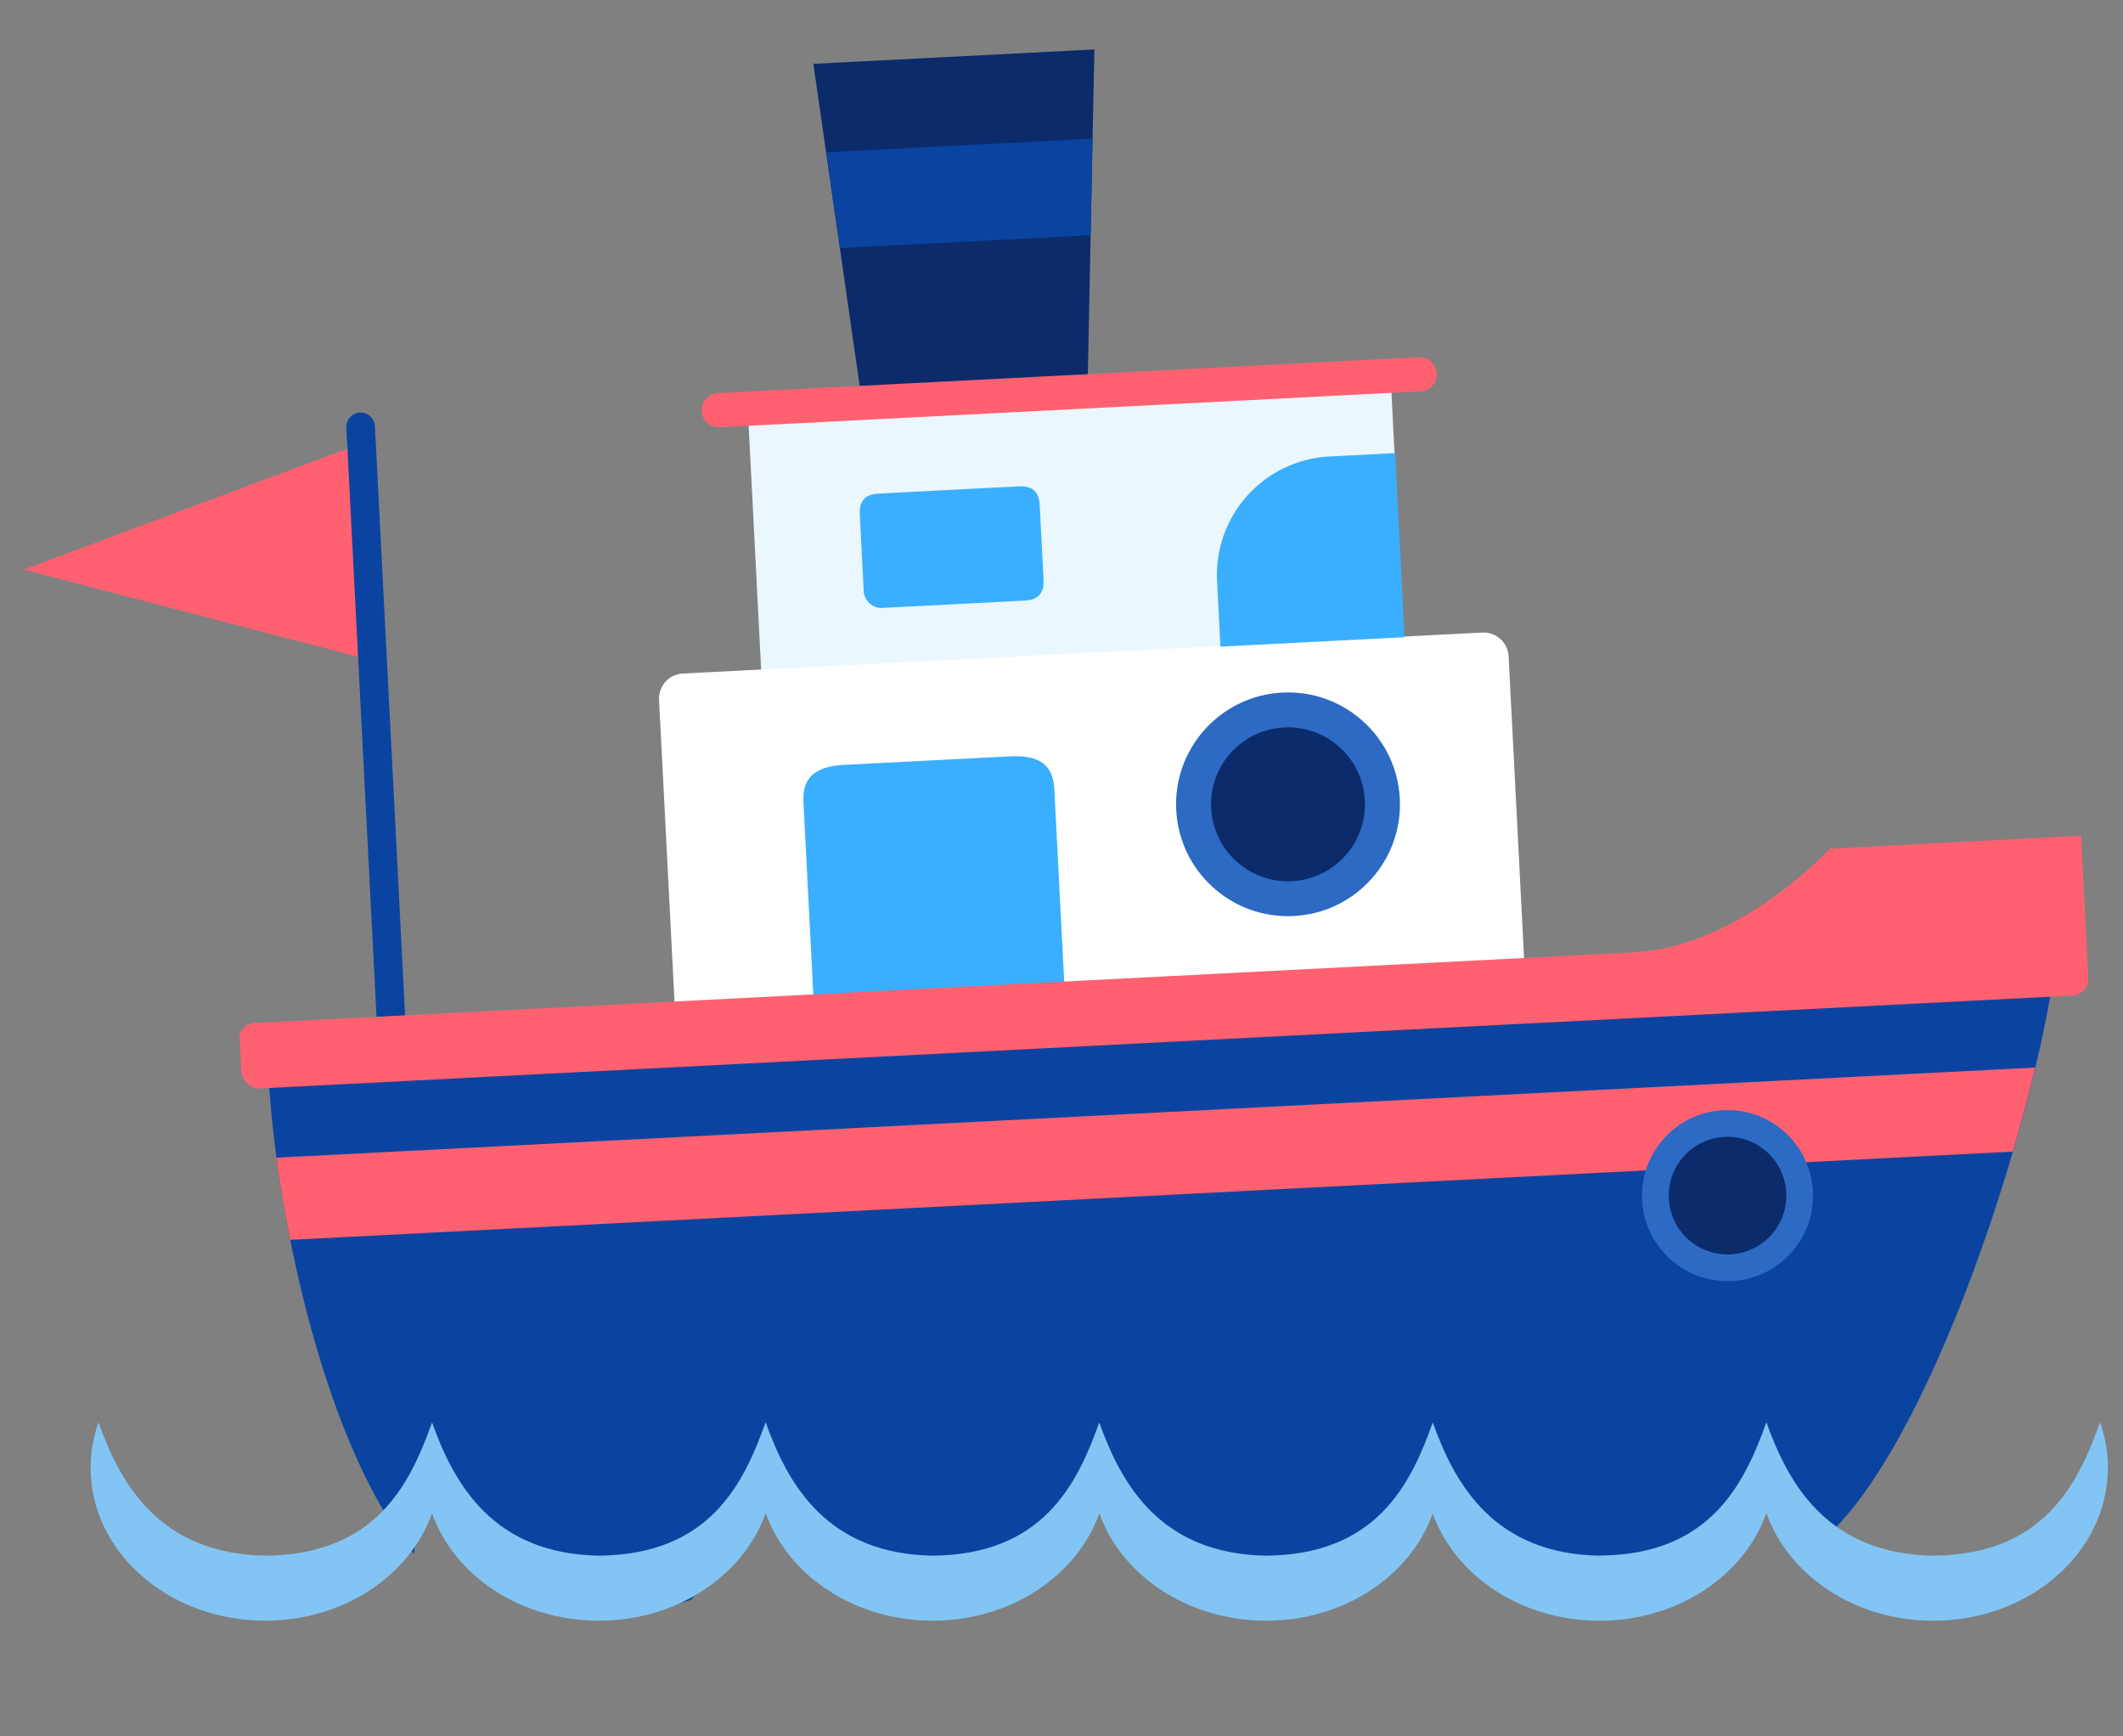 <?xml version="1.0" encoding="UTF-8"?> <svg xmlns="http://www.w3.org/2000/svg" width="170" height="139" viewBox="0 0 170 139" fill="none"><rect x="0" y="0" width="170" height="139" fill="#808080" stroke="none"/><path d="M59.918 33.485L61.081 56.2L112.553 53.563L111.39 30.848L59.918 33.485Z" fill="#EBF7FF"></path><path d="M28.244 35.764L29.112 52.699L1.904 45.603L28.244 35.764Z" fill="#FF6170"></path><path d="M28.821 33.031C28.517 33.047 28.232 33.182 28.028 33.408C27.825 33.634 27.719 33.931 27.734 34.235L30.248 83.316L32.536 83.199L30.021 34.117C30.006 33.815 29.87 33.53 29.646 33.326C29.421 33.123 29.124 33.017 28.821 33.031Z" fill="#0A44A0"></path><path d="M52.774 56.04L54.561 90.927C54.574 91.192 54.639 91.452 54.752 91.691C54.866 91.931 55.025 92.145 55.222 92.323C55.419 92.501 55.649 92.637 55.899 92.725C56.149 92.814 56.414 92.852 56.678 92.837L120.68 89.558C120.945 89.545 121.204 89.481 121.444 89.367C121.684 89.254 121.898 89.094 122.076 88.898C122.254 88.701 122.391 88.471 122.479 88.221C122.567 87.971 122.605 87.706 122.591 87.442L120.803 52.555C120.791 52.29 120.726 52.03 120.612 51.791C120.499 51.551 120.339 51.337 120.142 51.159C119.946 50.982 119.716 50.845 119.466 50.757C119.216 50.668 118.951 50.63 118.686 50.645L54.682 53.925C54.418 53.937 54.158 54.002 53.919 54.116C53.68 54.229 53.465 54.389 53.288 54.585C53.111 54.782 52.974 55.012 52.886 55.261C52.797 55.511 52.759 55.776 52.774 56.04Z" fill="white"></path><path d="M103.597 73.342C98.653 73.595 94.44 69.795 94.187 64.855C93.934 59.914 97.736 55.704 102.68 55.451C107.624 55.197 111.837 58.997 112.09 63.938C112.343 68.878 108.541 73.089 103.597 73.342Z" fill="#2C6AC4"></path><path d="M103.453 70.55C100.055 70.725 97.158 68.111 96.984 64.712C96.81 61.313 99.424 58.417 102.823 58.242C106.222 58.068 109.118 60.682 109.292 64.081C109.466 67.48 106.852 70.376 103.453 70.55Z" fill="#0B2B6B"></path><path d="M65.131 5.112L69.174 33.226L87.061 32.309L87.632 3.959L65.131 5.112Z" fill="#0B2B6B"></path><path d="M84.425 63.159C84.326 61.233 83.215 60.437 80.864 60.558L67.613 61.237C65.262 61.357 64.237 62.265 64.335 64.188L65.331 83.623C65.43 85.549 66.553 86.558 68.904 86.438L82.155 85.759C84.506 85.638 85.519 84.516 85.421 82.593L84.425 63.159Z" fill="#3AAFFF"></path><path d="M81.59 38.941L70.352 39.516C69.199 39.575 68.797 40.179 68.849 41.195L69.154 47.147C69.141 47.363 69.176 47.578 69.257 47.779C69.339 47.979 69.464 48.159 69.624 48.304C69.784 48.45 69.975 48.557 70.182 48.619C70.389 48.681 70.607 48.696 70.821 48.663L82.059 48.087C83.211 48.028 83.613 47.425 83.561 46.409L83.256 40.457C83.21 39.441 82.748 38.881 81.59 38.941Z" fill="#3AAFFF"></path><path d="M112.47 51.016L97.725 51.771L97.451 46.431C97.346 43.943 98.222 41.514 99.891 39.666C101.559 37.819 103.887 36.7 106.373 36.552L111.715 36.278L112.47 51.016Z" fill="#3AAFFF"></path><path d="M142.005 117.092L135.801 124.163L121.867 124.877L115.573 117.469L108.065 125.277L96.149 125.933L88.756 119.332L81.989 126.24L69.398 127.296L62.052 120.211L55.335 128.094C51.457 129.249 47.378 129.566 43.368 129.025C38.215 123.875 33.863 116.288 33.143 124.415C26.205 116.208 22.085 97.62 21.477 85.738L164.621 76.609C163.506 87.287 155.479 114.029 146.585 122.721L142.005 117.092Z" fill="#0A44A0"></path><path d="M20.414 81.907L130.906 76.246L130.906 76.238C139.34 75.806 146.526 67.944 146.526 67.944L166.64 66.913L167.221 78.261C167.252 78.613 167.141 78.963 166.914 79.234C166.687 79.505 166.362 79.675 166.01 79.707L20.683 87.153C20.345 87.112 20.029 86.961 19.785 86.723C19.54 86.486 19.381 86.175 19.33 85.838L19.203 83.353C19.169 83.176 19.175 82.993 19.22 82.819C19.266 82.644 19.349 82.481 19.465 82.343C19.581 82.204 19.727 82.094 19.891 82.018C20.055 81.943 20.233 81.905 20.414 81.907Z" fill="#FF6170"></path><path d="M23.237 99.269C22.791 97.03 22.42 94.817 22.133 92.688L162.971 85.472C162.465 87.591 161.861 89.86 161.175 92.202L23.237 99.269Z" fill="#FF6170"></path><path d="M138.682 102.566C134.905 102.76 131.687 99.855 131.493 96.078C131.3 92.3 134.205 89.082 137.982 88.888C141.759 88.695 144.977 91.6 145.171 95.377C145.364 99.154 142.459 102.373 138.682 102.566Z" fill="#2C6AC4"></path><path d="M138.573 100.429C135.976 100.562 133.763 98.565 133.63 95.968C133.497 93.371 135.495 91.158 138.092 91.025C140.688 90.892 142.902 92.889 143.035 95.486C143.168 98.083 141.17 100.296 138.573 100.429Z" fill="#0B2B6B"></path><path d="M57.486 31.476L113.607 28.6C114.362 28.562 115.006 29.142 115.044 29.898C115.083 30.653 114.502 31.297 113.747 31.335L57.626 34.211C56.87 34.249 56.227 33.669 56.188 32.913C56.15 32.158 56.73 31.514 57.486 31.476Z" fill="#FF6170"></path><path d="M67.256 19.86L87.333 18.831L87.489 11.099L66.153 12.192L67.256 19.86Z" fill="#0A44A0"></path><path d="M7.885 113.877C9.659 118.861 12.802 124.404 21.243 124.554C30.042 124.48 32.806 118.906 34.577 113.937C34.584 113.918 34.589 113.897 34.595 113.877C34.602 113.896 34.606 113.914 34.613 113.934C36.389 118.902 39.541 124.405 47.95 124.554C56.782 124.478 59.532 118.861 61.305 113.877L61.313 113.9L61.313 113.877C63.083 118.861 66.23 124.404 74.671 124.554C83.47 124.48 86.236 118.896 88.007 113.925C88.007 113.91 88.016 113.893 88.022 113.877C88.022 113.893 88.031 113.907 88.035 113.922C89.812 118.894 92.96 124.409 101.377 124.554C110.176 124.48 112.939 118.906 114.711 113.937C114.718 113.918 114.723 113.897 114.729 113.877C114.736 113.896 114.74 113.914 114.747 113.934C116.523 118.902 119.674 124.405 128.084 124.554C136.916 124.478 139.666 118.861 141.44 113.877L141.44 113.897L141.446 113.877C143.219 118.861 146.362 124.404 154.803 124.554C163.636 124.478 166.385 118.861 168.159 113.877C168.577 115.046 168.79 116.279 168.789 117.521C168.789 124.282 162.528 129.764 154.806 129.764C148.523 129.764 143.209 126.136 141.444 121.143C139.68 126.136 134.365 129.764 128.081 129.764C121.798 129.764 116.5 126.148 114.727 121.167C112.968 126.144 107.659 129.761 101.385 129.761C95.111 129.761 89.802 126.144 88.031 121.162C86.257 126.144 80.949 129.761 74.677 129.761C68.405 129.761 63.076 126.131 61.314 121.137C59.55 126.131 54.234 129.761 47.95 129.761C41.664 129.761 36.368 126.144 34.595 121.164C32.822 126.144 27.513 129.761 21.239 129.761C13.515 129.761 7.256 124.278 7.256 117.517C7.256 116.277 7.469 115.045 7.885 113.877Z" fill="#82C5F4"></path></svg> 